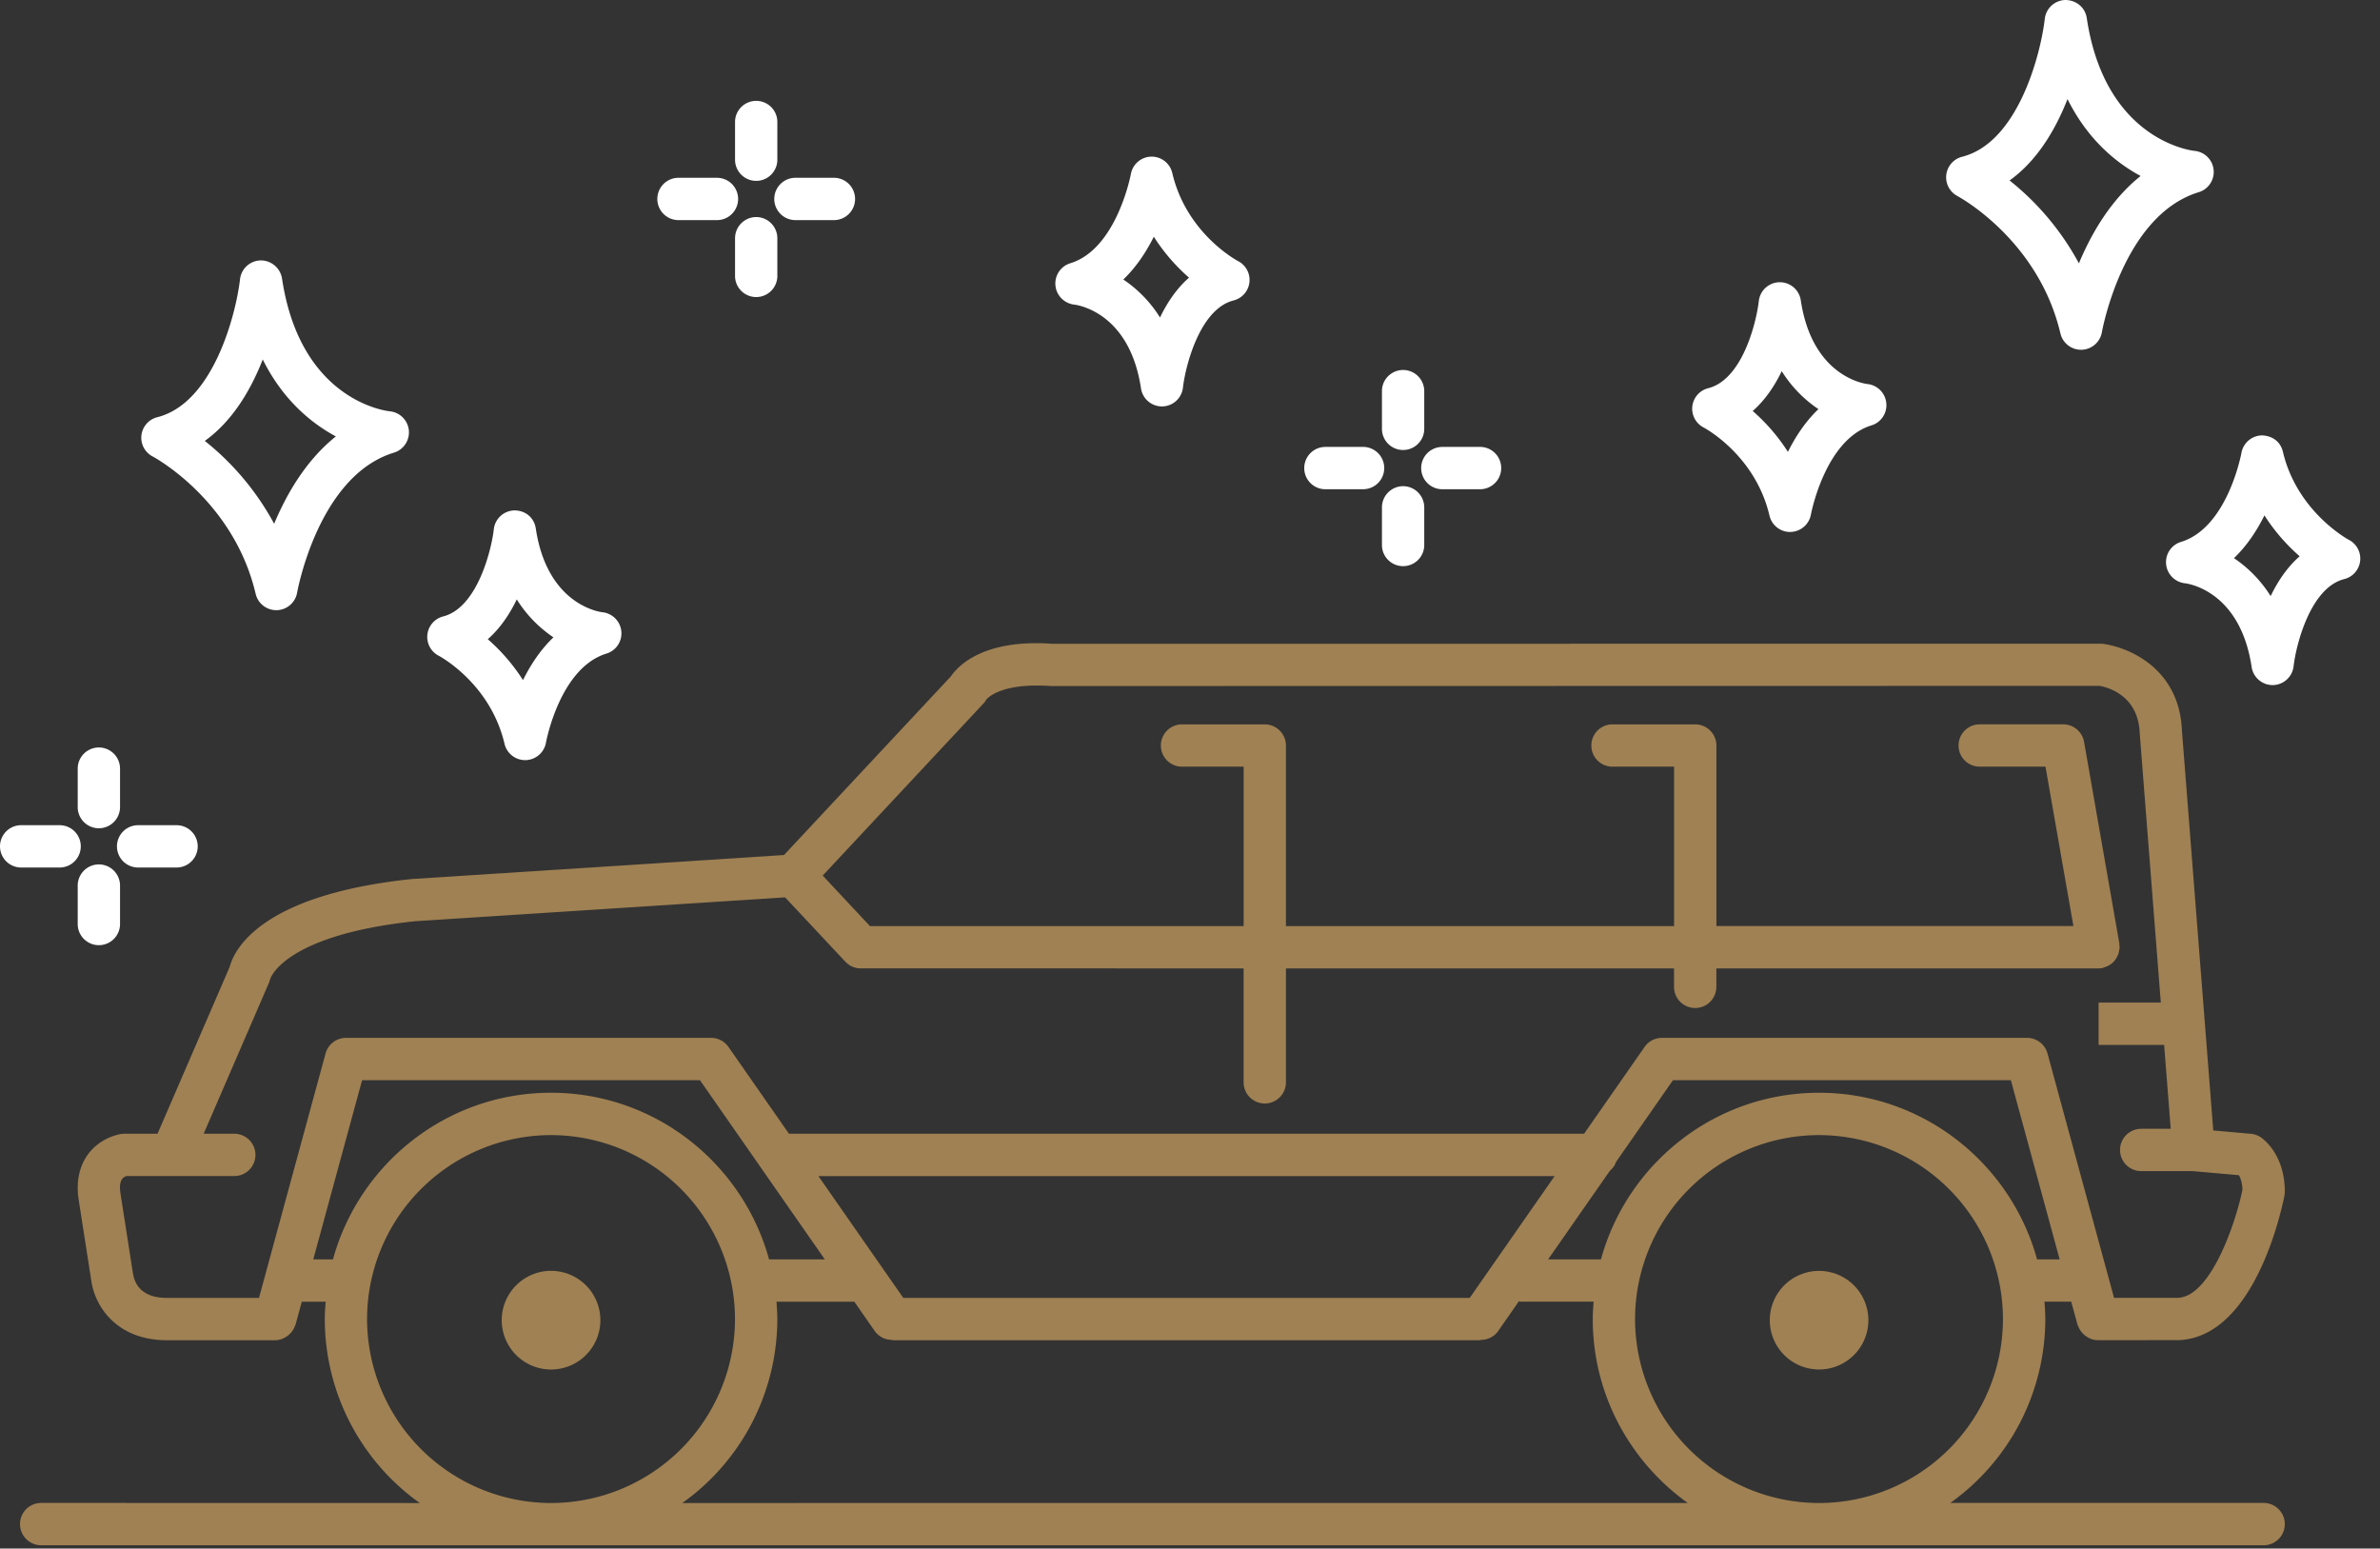 <svg width="83" height="54" viewBox="0 0 83 54" fill="none" xmlns="http://www.w3.org/2000/svg"><rect x="0" y="0" width="83" height="54" fill="#333333" stroke="none"/><path d="M20.937 45.996a1.72 1.72 0 1 1-3.439-.001 1.72 1.72 0 0 1 3.439 0m44.22.001a1.719 1.719 0 1 1-3.437 0 1.719 1.719 0 0 1 3.437 0" fill="#A08153"/><path d="M72.45 46.19c.004.02.016.034.022.052a1 1 0 0 0 .044.093.73.73 0 0 0 .304.305q.038.023.077.04a.7.7 0 0 0 .263.054l2.821-.001c2.643-.106 3.587-4.534 3.686-5.037a1 1 0 0 0 .013-.142c0-1.298-.755-1.839-.84-1.896a.74.74 0 0 0-.346-.121l-1.309-.116-1.094-13.96c-.088-2.113-1.8-2.891-2.787-3.014l-36.6.003c-2.416-.173-3.294.772-3.543 1.136l-5.82 6.23-12.98.837c-5.275.553-6.192 2.462-6.351 3.064l-2.516 5.818H4.34a1 1 0 0 0-.103.007c-.074.01-.73.12-1.165.707-.217.293-.45.808-.327 1.597l.452 2.898c.169.918.957 1.992 2.622 1.992h3.776a.7.7 0 0 0 .263-.054c.028-.01.05-.026.077-.04a.7.7 0 0 0 .212-.168.7.7 0 0 0 .137-.231c.006-.018.018-.032.023-.05l.218-.8h.832c-.015.2-.03.401-.03.605a7.88 7.88 0 0 0 3.312 6.415L1.436 52.41a.738.738 0 0 0 0 1.476h77.506a.738.738 0 0 0 0-1.476H68.015a7.88 7.88 0 0 0 3.313-6.415 8 8 0 0 0-.03-.604h.933zM4.64 44.43l-.438-2.81c-.056-.356.017-.551.211-.609H8.17a.738.738 0 0 0 0-1.476H7.103l2.288-5.29c.007-.015.005-.032.01-.048.008-.028.026-.05.032-.08.004-.016.506-1.516 5.053-1.993l12.894-.831 2.1 2.243c.14.15.334.234.538.234H43.37v3.973a.738.738 0 0 0 1.476 0V33.77H58.38v.643a.738.738 0 0 0 1.476 0v-.643h13.33a1 1 0 0 0 .126-.01c.029-.005.05-.023.078-.03a.7.7 0 0 0 .352-.228.7.7 0 0 0 .079-.117 1 1 0 0 0 .056-.126.7.7 0 0 0 .03-.145c.003-.028.016-.053.016-.081 0-.023-.011-.042-.013-.064s.005-.042.001-.064L72.68 25.87a.74.74 0 0 0-.727-.611H69.04a.738.738 0 0 0 0 1.476h2.294l.974 5.558h-12.45v-6.295a.74.74 0 0 0-.738-.738h-2.913a.738.738 0 0 0 0 1.475h2.175v5.559H44.846v-6.296a.74.74 0 0 0-.737-.738h-2.914a.738.738 0 0 0 0 1.475h2.176v5.559H30.338l-1.647-1.761 5.595-5.989c.049-.052.068-.071.1-.135.003-.006.437-.615 2.266-.485l36.557-.007c.055.007 1.35.192 1.41 1.633l.737 9.412h-2.169v1.476h2.285l.23 2.925h-1.03a.738.738 0 0 0 0 1.476h1.795l1.613.142c.054.097.115.258.124.505-.262 1.26-1.13 3.727-2.251 3.772h-2.228l-2.321-8.523a.74.74 0 0 0-.712-.543H57.958a.74.74 0 0 0-.605.317l-2.109 3.026h-27.73l-2.11-3.027a.74.74 0 0 0-.605-.316H12.065a.74.74 0 0 0-.711.544L9.032 45.26H5.821c-.894 0-1.118-.49-1.179-.83zm46.615.83H31.501l-2.96-4.248h25.675zm-40.33-1.344 1.702-6.247h11.784l4.353 6.247H26.82c-.917-3.343-3.974-5.81-7.604-5.81s-6.687 2.467-7.604 5.81zm1.876 2.082a6.423 6.423 0 0 1 6.416-6.415 6.423 6.423 0 0 1 6.415 6.415 6.423 6.423 0 0 1-6.415 6.415 6.423 6.423 0 0 1-6.416-6.415m10.994 6.415a7.88 7.88 0 0 0 3.313-6.415 8 8 0 0 0-.03-.605h2.706v-.014l.724 1.04a.73.73 0 0 0 .606.304v.013H51.64v-.014a.72.72 0 0 0 .605-.303l.738-1.06v.033h2.593c-.015.2-.03.401-.03.605 0 2.644 1.311 4.982 3.313 6.415zm39.641 0a6.423 6.423 0 0 1-6.415-6.415 6.423 6.423 0 0 1 6.415-6.415 6.423 6.423 0 0 1 6.415 6.415 6.42 6.42 0 0 1-6.415 6.415m7.604-8.497c-.917-3.343-3.974-5.81-7.604-5.81s-6.687 2.467-7.604 5.81H53.99l2.152-3.088a.7.7 0 0 0 .217-.311l1.984-2.849h11.784l1.701 6.248z" fill="#A08153"/><path d="M5.326 15.919c.028.015 2.82 1.508 3.59 4.79a.74.74 0 0 0 .719.569h.022a.74.74 0 0 0 .705-.612c.007-.04.736-4.08 3.379-4.882a.74.74 0 0 0 .517-.778.74.74 0 0 0-.663-.663c-.127-.013-3.122-.368-3.76-4.633a.75.75 0 0 0-.744-.629.74.74 0 0 0-.72.655c-.134 1.17-.911 4.314-2.885 4.813a.737.737 0 0 0-.16 1.37m3.837-3.383c.705 1.415 1.696 2.223 2.55 2.683-1.043.832-1.723 2.016-2.152 3.046a9.4 9.4 0 0 0-2.419-2.89c.98-.7 1.616-1.804 2.021-2.839m59.102-5.698c.028.015 2.818 1.508 3.59 4.79a.74.74 0 0 0 .718.569h.022a.74.74 0 0 0 .706-.612c.007-.04.736-4.08 3.378-4.883a.738.738 0 0 0-.151-1.441c-.03-.003-3.11-.32-3.754-4.632-.057-.367-.358-.623-.744-.629a.74.74 0 0 0-.72.655c-.133 1.17-.91 4.314-2.885 4.812a.739.739 0 0 0-.16 1.37m3.837-3.382c.705 1.415 1.696 2.222 2.55 2.682-1.043.832-1.723 2.017-2.152 3.046a9.4 9.4 0 0 0-2.418-2.89c.98-.7 1.615-1.804 2.02-2.838M15.298 22.866c.019.01 1.798.949 2.297 3.073a.74.74 0 0 0 .718.568h.02a.74.74 0 0 0 .707-.61c.005-.026.481-2.61 2.112-3.106a.736.736 0 0 0 .516-.775.74.74 0 0 0-.659-.666c-.078-.009-1.923-.243-2.324-2.922-.055-.367-.348-.627-.744-.629a.74.74 0 0 0-.72.657c-.077.692-.567 2.736-1.766 3.04a.738.738 0 0 0-.157 1.37m2.724-1.964a4.4 4.4 0 0 0 1.279 1.323c-.462.441-.807.977-1.062 1.492a6.6 6.6 0 0 0-1.228-1.427c.44-.386.768-.884 1.011-1.388m41.391-5.994c.018.01 1.797.949 2.296 3.073.078.334.377.57.718.57l.022-.002a.74.74 0 0 0 .706-.611c.005-.026.496-2.614 2.113-3.105a.736.736 0 0 0 .515-.775.74.74 0 0 0-.658-.666c-.079-.009-1.924-.243-2.325-2.922a.738.738 0 0 0-1.463.026c-.085.743-.57 2.74-1.766 3.042a.737.737 0 0 0-.158 1.37m2.723-1.965a4.4 4.4 0 0 0 1.28 1.324c-.463.442-.809.976-1.064 1.491a6.6 6.6 0 0 0-1.228-1.426c.44-.386.769-.884 1.012-1.389m-24.67-2.32c.078.009 1.924.243 2.325 2.922a.74.74 0 0 0 .73.628h.013a.74.74 0 0 0 .72-.656c.077-.692.567-2.736 1.766-3.04a.738.738 0 0 0 .158-1.371c-.018-.01-1.798-.948-2.296-3.072a.737.737 0 0 0-1.445.043c-.006.025-.497 2.613-2.114 3.104a.736.736 0 0 0-.515.775c.032.35.31.628.658.667m2.772-2.368a6.6 6.6 0 0 0 1.228 1.427c-.44.386-.768.884-1.012 1.389a4.4 4.4 0 0 0-1.279-1.324c.461-.442.807-.978 1.063-1.492m41.675 10.57c-.018-.01-1.806-.974-2.3-3.074-.079-.34-.358-.558-.739-.568a.74.74 0 0 0-.706.61c-.005.026-.481 2.61-2.112 3.106a.736.736 0 0 0-.515.775c.032.349.31.627.658.666.078.009 1.924.243 2.325 2.921a.74.74 0 0 0 .73.629h.013a.74.74 0 0 0 .72-.657c.077-.692.567-2.735 1.766-3.039a.737.737 0 0 0 .16-1.37m-2.727 1.963a4.4 4.4 0 0 0-1.279-1.323c.462-.442.808-.977 1.063-1.492.387.61.834 1.081 1.228 1.426-.44.386-.768.884-1.012 1.389M26.372 6.307c.407 0 .737-.33.737-.738V4.228a.738.738 0 0 0-1.475 0v1.341c0 .408.33.738.738.738m0 1.262a.74.74 0 0 0-.738.737v1.342a.738.738 0 0 0 1.475 0V8.306a.74.74 0 0 0-.737-.737m-2.71.107h1.341a.738.738 0 0 0 0-1.476h-1.341a.738.738 0 0 0 0 1.476m4.078 0h1.342a.738.738 0 0 0 0-1.476H27.74a.738.738 0 0 0 0 1.476m21.192 8.016c.407 0 .737-.33.737-.738v-1.341a.738.738 0 0 0-1.475 0v1.341c0 .408.33.738.737.738m.001 1.262a.74.74 0 0 0-.738.738v1.34a.738.738 0 0 0 1.475 0v-1.34a.74.74 0 0 0-.737-.738m-2.71.106h1.341a.738.738 0 0 0 0-1.475h-1.341a.738.738 0 0 0 0 1.476m4.078-.001h1.342a.738.738 0 0 0 0-1.475H50.3a.738.738 0 0 0 0 1.476M3.448 28.883a.74.74 0 0 0 .738-.738v-1.341a.738.738 0 0 0-1.476 0v1.341c0 .407.33.738.738.738m0 1.26a.74.74 0 0 0-.738.737v1.342a.738.738 0 0 0 1.476 0V30.88a.74.74 0 0 0-.738-.737m-1.369.109a.738.738 0 0 0 0-1.476H.738a.738.738 0 0 0 0 1.476zm2.738 0h1.34a.738.738 0 0 0 0-1.476h-1.34a.738.738 0 0 0 0 1.476" fill="#fff"/></svg>